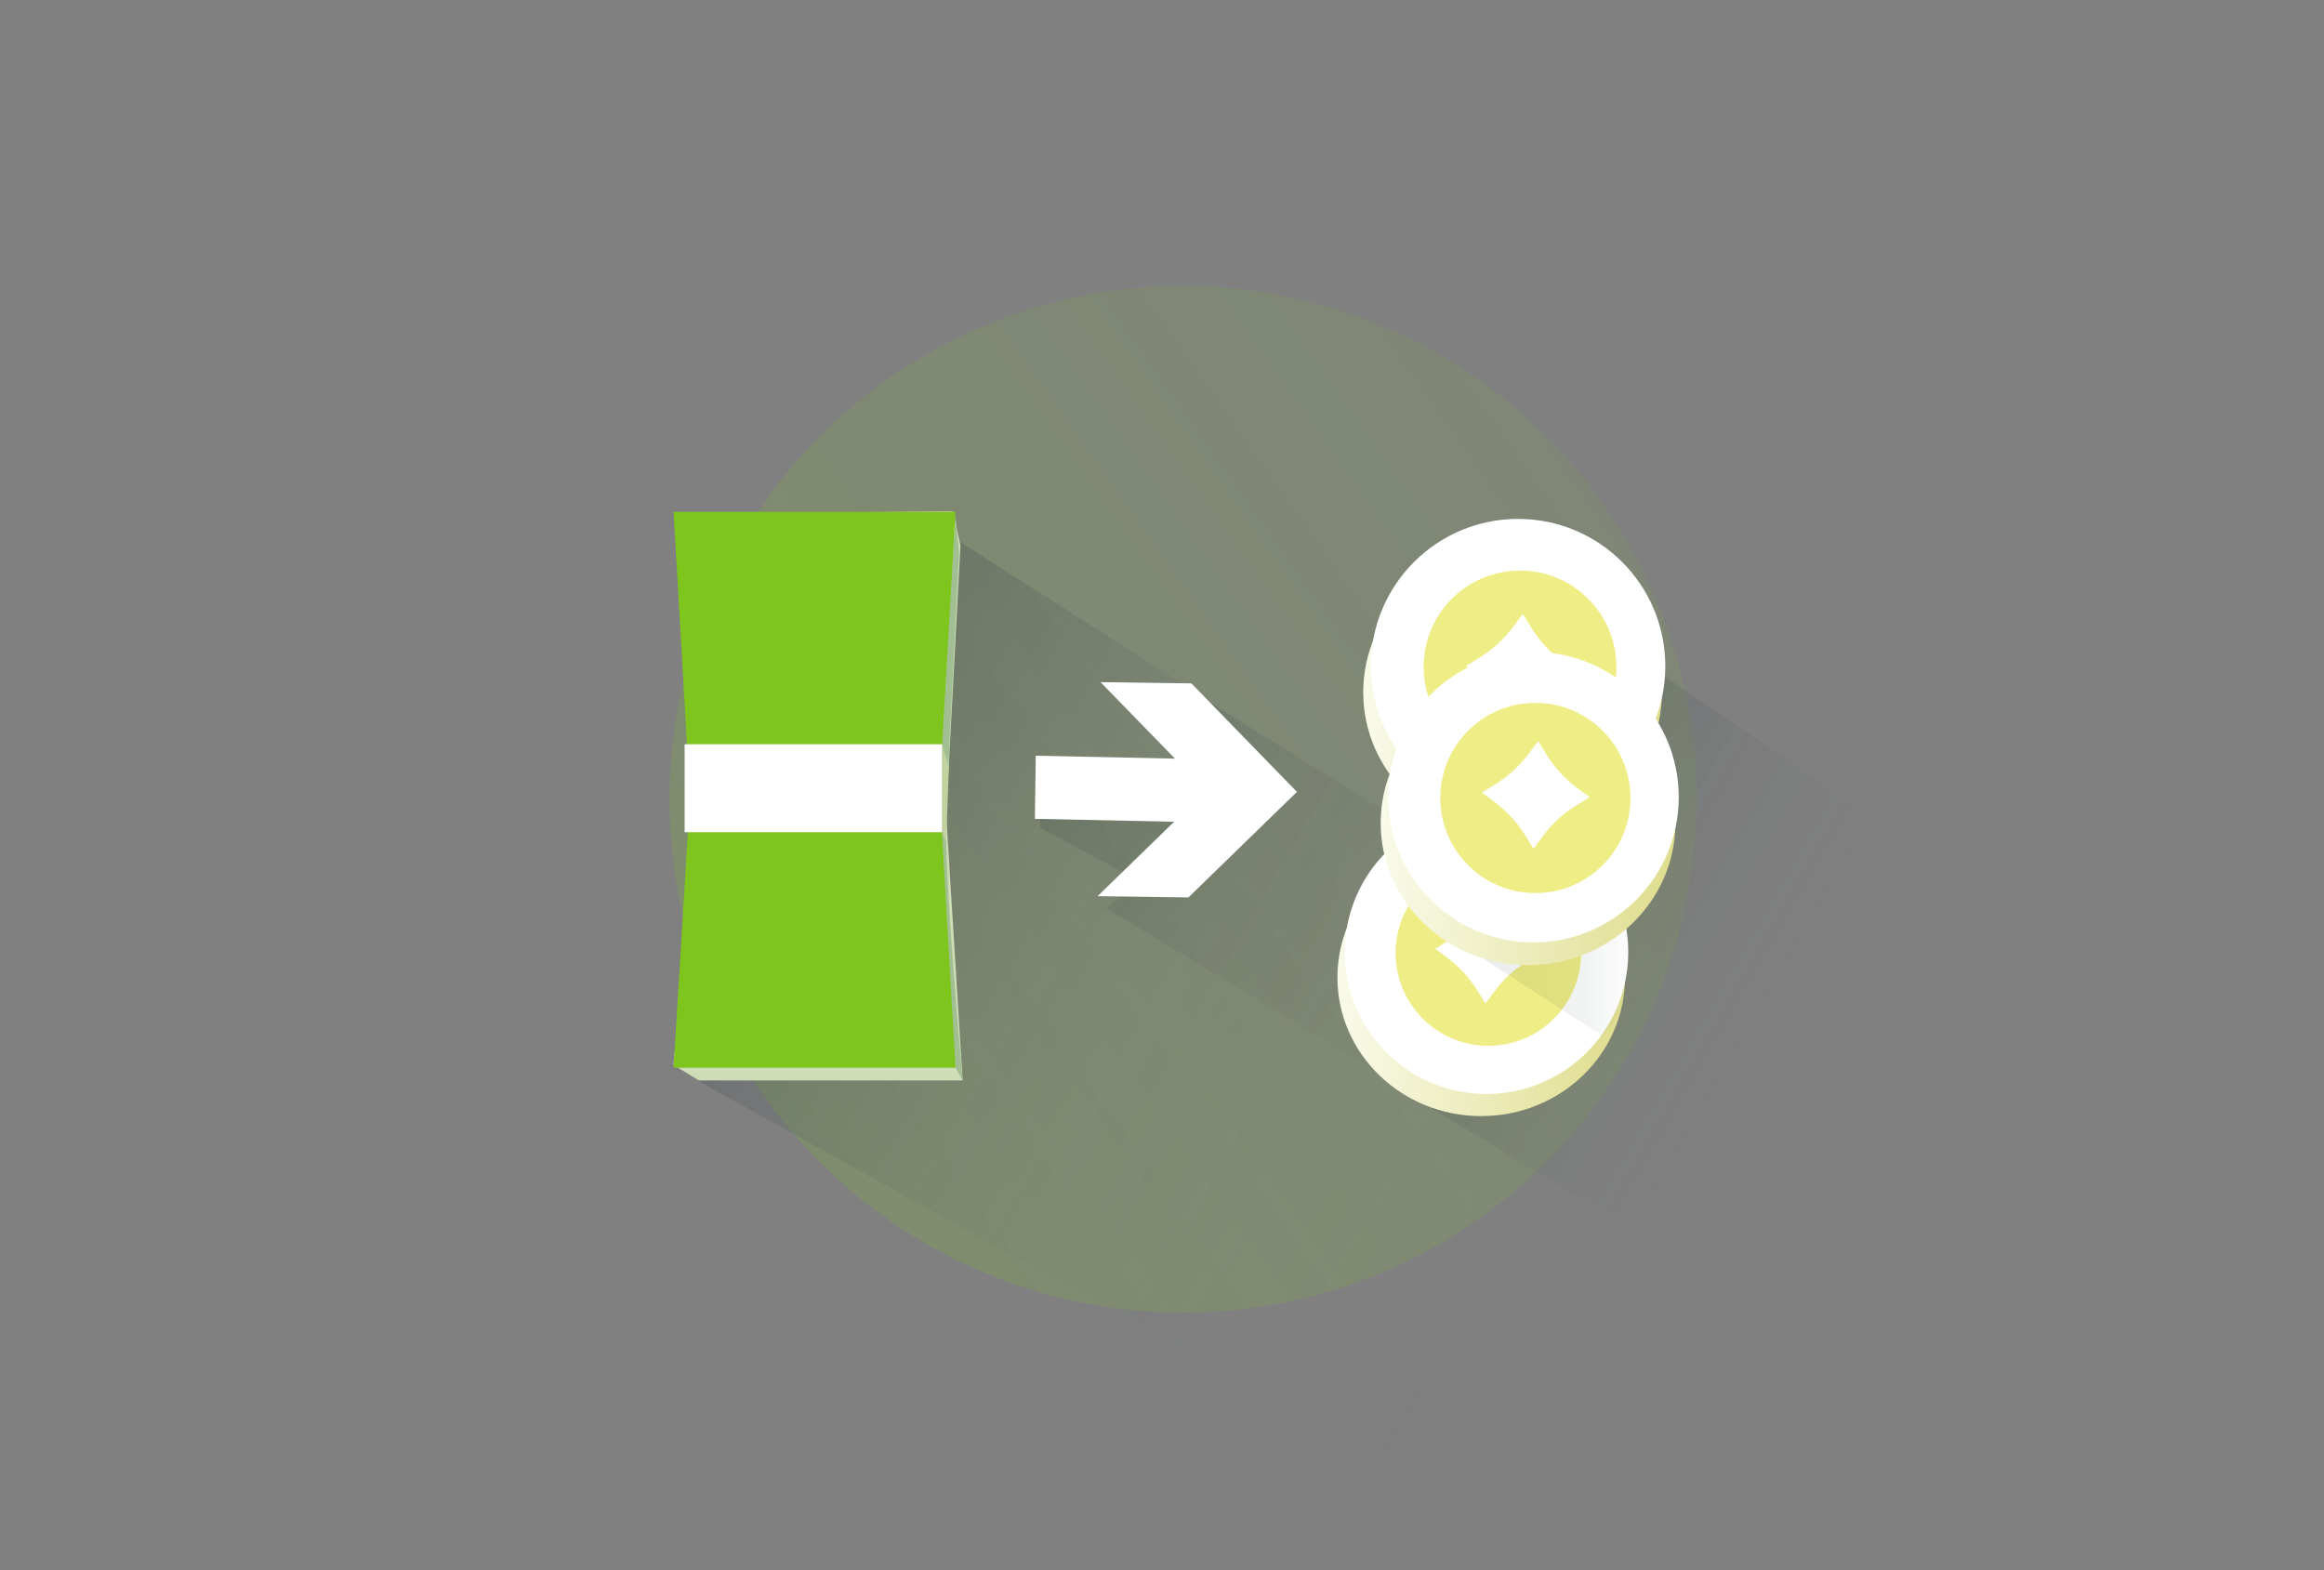 <?xml version="1.0" encoding="UTF-8"?> <svg xmlns="http://www.w3.org/2000/svg" xmlns:xlink="http://www.w3.org/1999/xlink" id="a" viewBox="0 0 740 500"><rect x="0" y="0" width="740" height="500" fill="#808080" stroke="none"/><defs><linearGradient id="c" x1="2296.402" y1="650.82" x2="2623.429" y2="650.82" gradientTransform="translate(-2008.524 1140.76) rotate(-35.202)" gradientUnits="userSpaceOnUse"><stop offset="0" stop-color="#7ec51e" stop-opacity=".6"></stop><stop offset=".033" stop-color="#7ec51e" stop-opacity=".588"></stop><stop offset=".671" stop-color="#7ec51e" stop-opacity=".38"></stop><stop offset="1" stop-color="#7ec51e" stop-opacity=".3"></stop></linearGradient><linearGradient id="d" x1="257.853" y1="254.83" x2="489.048" y2="388.311" gradientTransform="matrix(1, 0, 0, 1, 0, 0)" gradientUnits="userSpaceOnUse"><stop offset="0" stop-color="#22313a" stop-opacity=".3"></stop><stop offset=".472" stop-color="#6b7174" stop-opacity=".114"></stop><stop offset="1" stop-color="#999" stop-opacity="0"></stop></linearGradient><linearGradient id="e" x1="334.716" y1="238.776" x2="521.853" y2="346.819" gradientTransform="matrix(1, 0, 0, 1, 0, 0)" gradientUnits="userSpaceOnUse"><stop offset="0" stop-color="#22313a" stop-opacity=".5"></stop><stop offset=".09" stop-color="#2b383f" stop-opacity=".434"></stop><stop offset=".623" stop-color="#56595b" stop-opacity=".115"></stop><stop offset="1" stop-color="#666" stop-opacity="0"></stop></linearGradient><linearGradient id="f" x1="486.804" y1="282.283" x2="638.694" y2="369.977" gradientTransform="matrix(1, 0, 0, 1, 0, 0)" gradientUnits="userSpaceOnUse"><stop offset="0" stop-color="#22313a" stop-opacity=".2"></stop><stop offset=".634" stop-color="#999" stop-opacity="0"></stop></linearGradient><linearGradient id="g" x1="436.339" y1="221.324" x2="531.447" y2="221.324" gradientTransform="translate(-2.266 -.868)" gradientUnits="userSpaceOnUse"><stop offset="0" stop-color="#f9fae9"></stop><stop offset="1" stop-color="#dfdd8d"></stop></linearGradient><linearGradient id="h" x1="428.123" y1="312.116" x2="519.689" y2="312.116" gradientTransform="translate(-2.266 -.868)" gradientUnits="userSpaceOnUse"><stop offset="0" stop-color="#f9fae9"></stop><stop offset="1" stop-color="#dfdd8d"></stop></linearGradient><linearGradient id="i" x1="472.566" y1="286.162" x2="524.288" y2="286.162" gradientTransform="matrix(1, 0, 0, 1, 0, 0)" gradientUnits="userSpaceOnUse"><stop offset="0" stop-color="#22313a" stop-opacity=".2"></stop><stop offset=".626" stop-color="#3a464d" stop-opacity=".159"></stop><stop offset=".966" stop-color="#8b8d8e" stop-opacity=".022"></stop><stop offset="1" stop-color="#999" stop-opacity="0"></stop></linearGradient><linearGradient id="j" x1="441.894" y1="262.94" x2="535.74" y2="262.94" gradientTransform="translate(-2.266 -.868)" gradientUnits="userSpaceOnUse"><stop offset="0" stop-color="#f9fae9"></stop><stop offset="1" stop-color="#dfdd8d"></stop></linearGradient></defs><g id="b"><circle cx="376.701" cy="254.5" r="163.5" fill="url(#c)" opacity=".31"></circle><g><polygon points="222.552 344.333 443.452 467.286 507.386 301.153 305.434 172.418 222.552 344.333" fill="url(#d)" opacity=".67"></polygon><polygon points="306.527 344.053 222.527 344.053 214.441 339.12 222.917 251.133 220.254 163.662 303.441 162.815 305.832 173.681 301.289 259.51 306.527 344.053" fill="#ceddb6"></polygon><g><path d="M304.289,339.968l2.238,4.086s-6.086-65.962-5.238-85.457c.59-13.576,4.086-82.524,4.086-82.524l-1.086-11.562s-6.238,85.848-7.933,93.476c-1.695,7.629,7.933,81.981,7.933,81.981Z" fill="#a2bf94"></path><polygon points="304.25 340 214.48 340 219.713 253.855 214.48 163 304.25 163 299.169 251.652 304.25 340" fill="#7ec51e"></polygon><rect x="218" y="237" width="82" height="28" fill="#fff"></rect></g><polygon points="302.136 244.186 300.051 237.582 300.051 265.377 301.289 267.92 302.136 244.186" fill="#c3d19e"></polygon></g><g><g opacity=".48"><polygon points="363.061 280.589 352.108 289.107 502.681 380.027 486.682 322.045 439.923 285.932 458.45 268.98 382.222 221.926 383.163 249.582 331.404 244.512 331.266 263.686 363.061 280.589" fill="url(#e)" opacity=".67"></polygon></g><polygon points="526.701 213.178 667.37 308.285 598.796 439.082 455.118 352.502 526.701 213.178" fill="url(#f)" opacity=".67"></polygon><polygon points="379.358 217.617 350.424 217.221 374.135 241.576 329.797 240.647 329.522 260.747 373.86 261.676 349.491 285.372 378.425 285.769 412.967 252.159 379.358 217.617" fill="#fff"></polygon></g><g><g><g><ellipse cx="481.627" cy="220.456" rx="47.554" ry="45.868" fill="url(#g)"></ellipse><circle cx="483.381" cy="212.119" r="46.879" fill="#fff"></circle><circle cx="484.001" cy="212.382" r="30.691" fill="#efed85"></circle><path d="M483.388,230.241l-2.62-4.228c-2.626-4.238-6.024-7.944-10.018-10.927l-3.985-2.976,4.408-2.731c4.119-2.552,7.722-5.855,10.621-9.737l3.103-4.154,2.807,4.531c2.502,4.037,5.739,7.569,9.545,10.411l4.27,3.189-4.747,2.941c-3.894,2.413-7.301,5.536-10.042,9.207l-3.341,4.474Z" fill="#fff"></path></g><g><ellipse cx="471.64" cy="311.248" rx="45.783" ry="44.16" fill="url(#h)"></ellipse><circle cx="473.329" cy="303.221" r="45.134" fill="#fff"></circle><circle cx="473.926" cy="303.475" r="29.548" fill="#efed85"></circle><path d="M472.991,319.564l-2.522-4.07c-2.528-4.08-5.799-7.648-9.645-10.52l-3.837-2.865,4.243-2.629c3.965-2.457,7.434-5.637,10.225-9.375l2.987-4,2.703,4.362c2.408,3.887,5.526,7.287,9.189,10.023l4.111,3.07-4.57,2.832c-3.749,2.323-7.029,5.33-9.668,8.864l-3.217,4.308Z" fill="#fff"></path></g><path d="M497.863,242.517s26.535,19.116,26.425,19.295c-3.985,6.501-16.568,11.954-16.568,11.954,0,0,10.696,9.228,11.115,29.991,.415,20.553-8.626,26.052-8.626,26.052l-37.643-24.36,25.297-62.931Z" fill="url(#i)" opacity=".44"></path></g><g><ellipse cx="486.551" cy="262.071" rx="46.923" ry="45.259" fill="url(#j)"></ellipse><circle cx="488.281" cy="253.845" r="46.257" fill="#fff"></circle><circle cx="488.894" cy="254.105" r="30.283" fill="#efed85"></circle><path d="M488.289,270.268l-2.585-4.172c-2.591-4.181-5.944-7.839-9.885-10.782l-3.932-2.937,4.349-2.695c4.064-2.518,7.619-5.777,10.48-9.608l3.061-4.099,2.77,4.471c2.468,3.984,5.663,7.469,9.418,10.273l4.214,3.147-4.684,2.902c-3.843,2.381-7.204,5.463-9.909,9.085l-3.297,4.415Z" fill="#fff"></path></g></g></g></svg> 